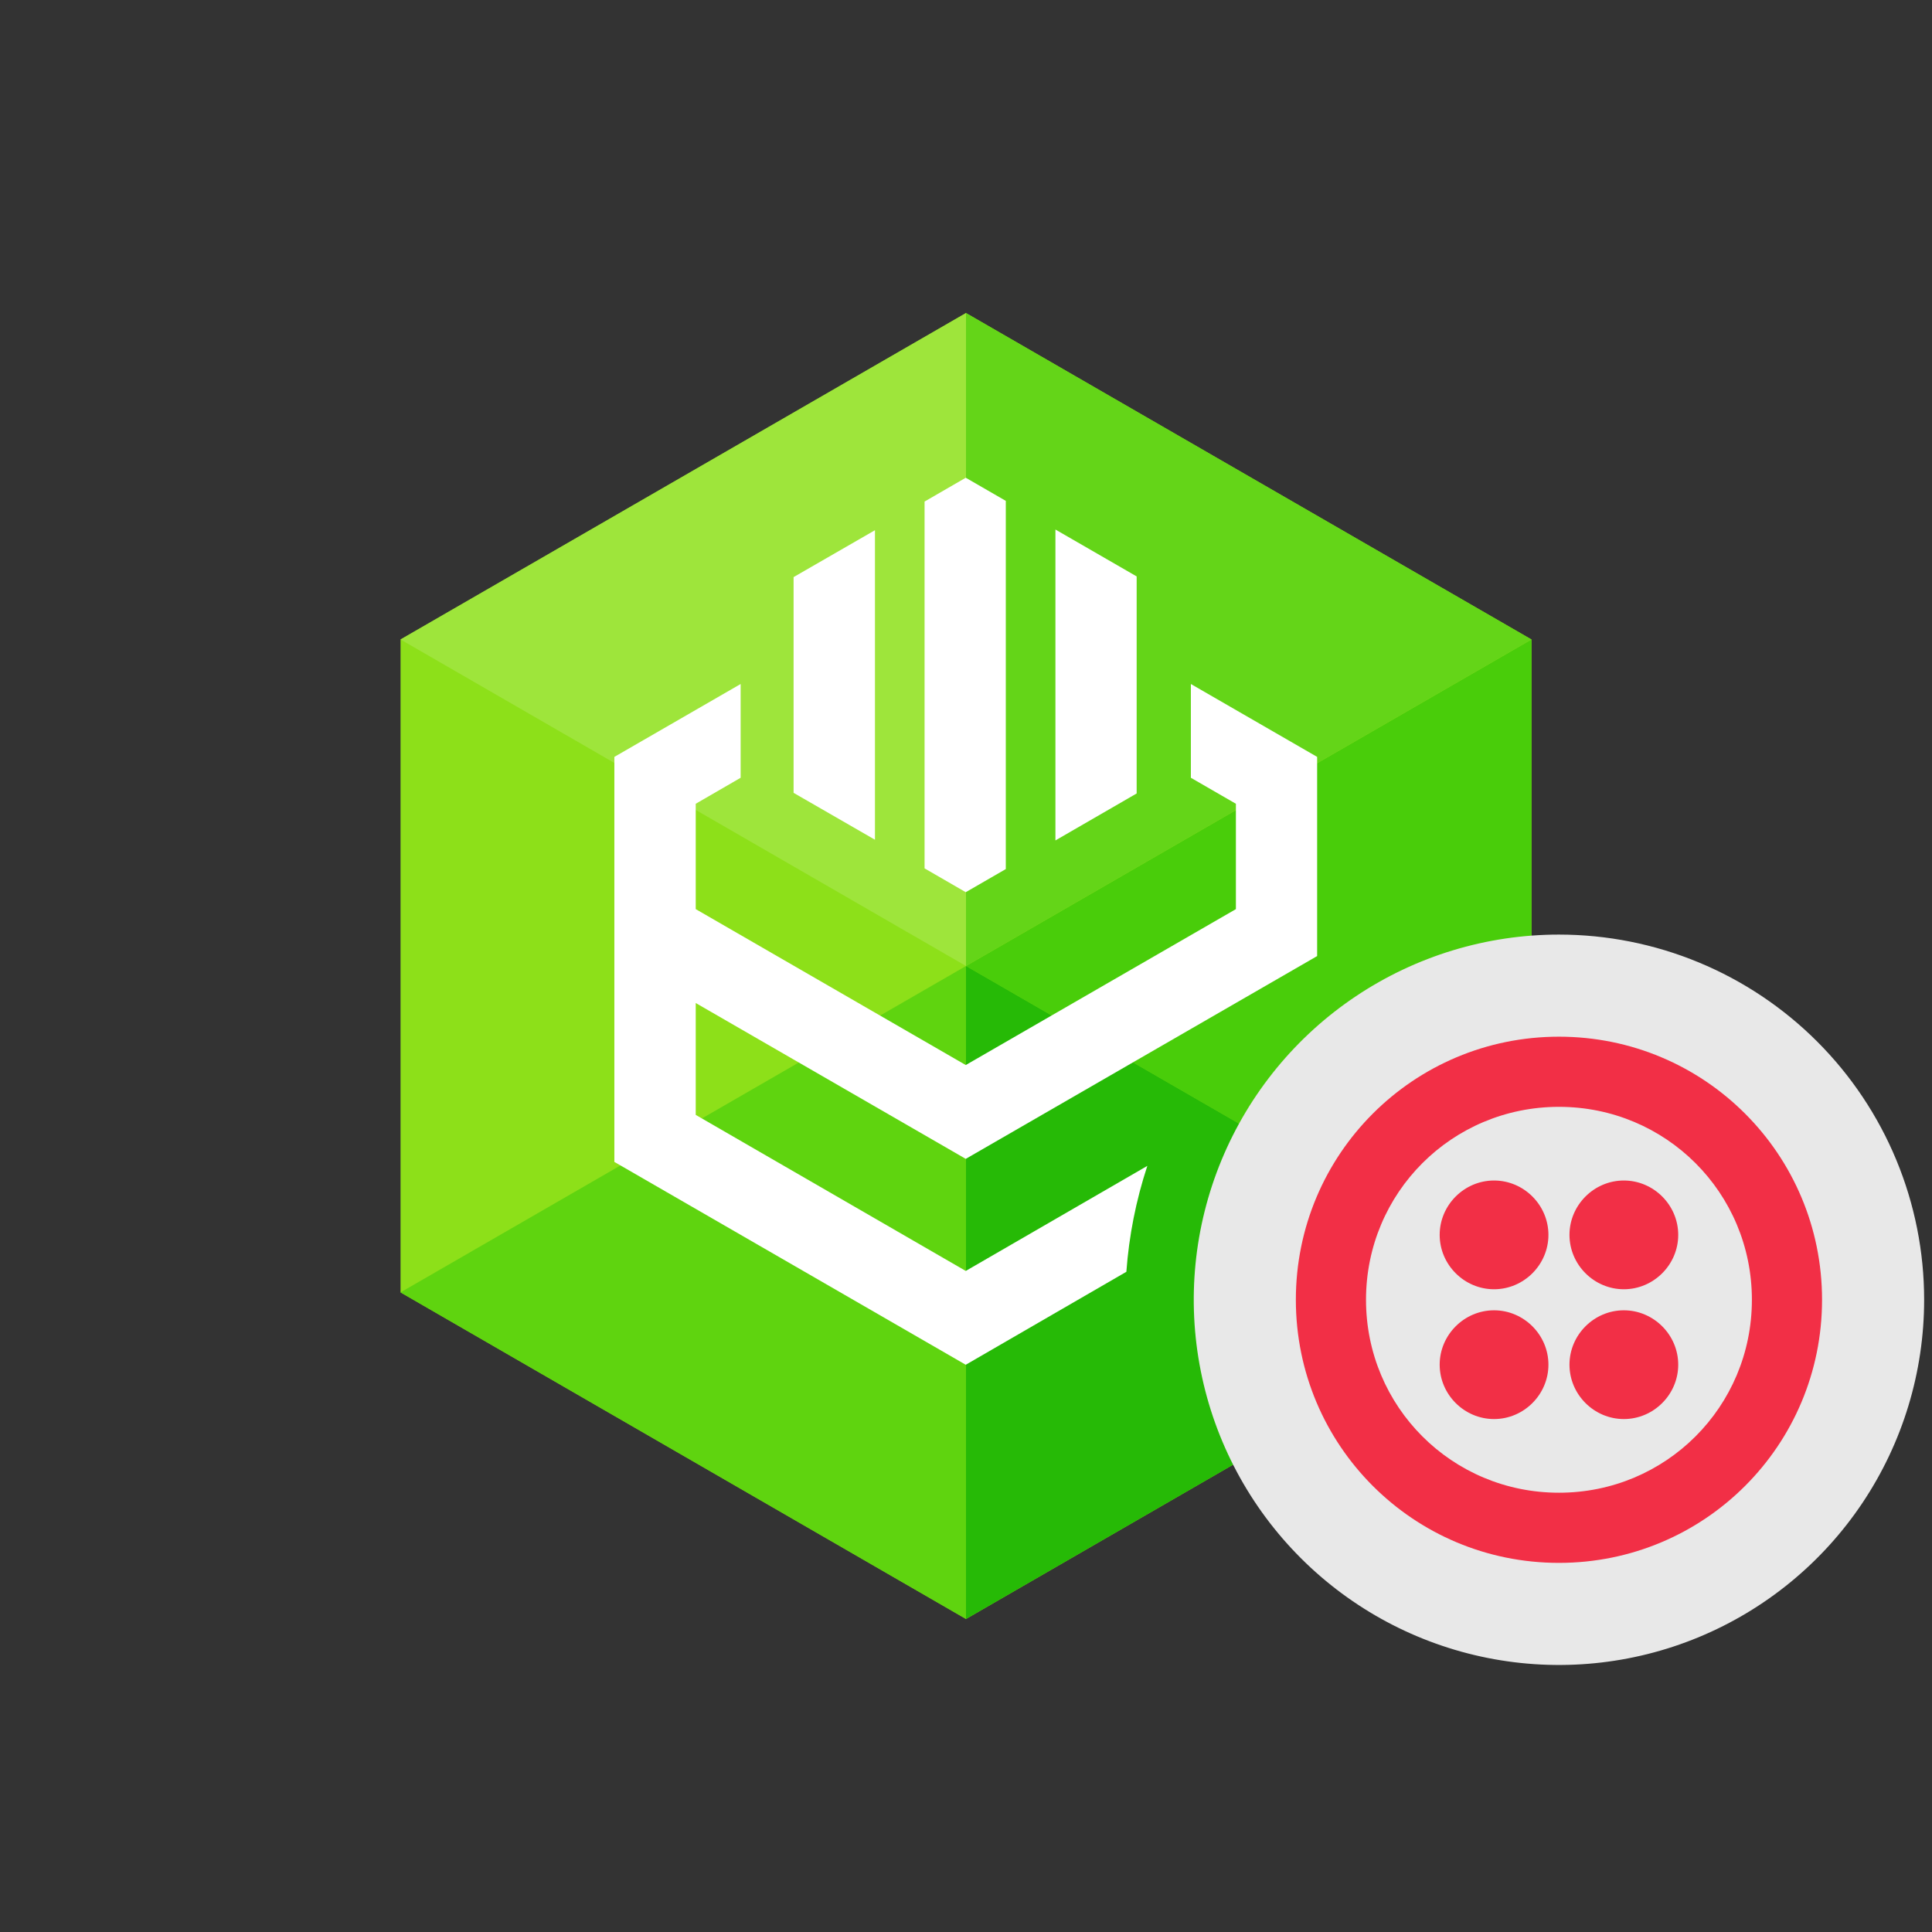 <svg viewBox="0 0 246 246" fill="none" xmlns="http://www.w3.org/2000/svg">
<rect x="0" y="0" width="246" height="246" fill="#333333" stroke="none"/>
<g clip-path="url(#clip0_8619_70677)">
<path d="M195 81.425V164.559L152.47 189.117L123 206.142L51 164.559V81.425L123 39.859L195 81.425Z" fill="#8DE019"/>
<path d="M123 39.859L51 81.425L123 123V39.859Z" fill="#9EE53B"/>
<path d="M123 123L51 164.559L123 206.142V123Z" fill="#5FD40F"/>
<path d="M195 81.425L152.47 105.982L123 123L195 164.559V81.425Z" fill="#49CD0A"/>
<path d="M123 39.859V123L152.47 105.982L195 81.425L123 39.859Z" fill="#64D518"/>
<path d="M123 123V206.142L195 164.559L123 123Z" fill="#26BA06"/>
<path d="M151.633 87.094V99.033L157.366 102.343V115.758L122.969 135.61L88.587 115.758V102.343L94.305 99.033V87.094L78.226 96.374V147.945L122.969 173.774L143.419 161.936C143.753 157.348 144.65 152.819 146.09 148.45L122.969 161.827L88.587 141.958V127.714L122.969 147.558L167.71 121.736V96.374L151.633 87.094Z" fill="white"/>
<path d="M128.068 110.658V63.776L122.969 60.83L117.725 63.862V110.57L122.969 113.602L128.068 110.658Z" fill="white"/>
<path d="M101.048 100.953L111.408 106.922V67.512L101.048 73.481V100.953Z" fill="white"/>
<path d="M144.73 73.395L134.387 67.425V107.01L144.73 101.031V73.395Z" fill="white"/>
<path fill-rule="evenodd" clip-rule="evenodd" d="M245 165.503C244.999 174.699 242.272 183.689 237.162 191.336C232.053 198.982 224.79 204.942 216.294 208.461C207.797 211.98 198.448 212.901 189.428 211.106C180.408 209.312 172.123 204.884 165.62 198.381C159.117 191.878 154.688 183.593 152.894 174.573C151.099 165.553 152.02 156.204 155.539 147.707C159.058 139.211 165.017 131.948 172.663 126.838C180.31 121.729 189.3 119.001 198.496 119C204.603 119 210.65 120.202 216.293 122.539C221.935 124.876 227.061 128.301 231.38 132.62C235.698 136.938 239.124 142.064 241.46 147.707C243.797 153.349 245 159.396 245 165.503Z" fill="#E8E8E8"/>
<path d="M197.16 157.237C197.16 161.033 194.033 164.16 190.237 164.16C186.44 164.16 183.313 161.033 183.313 157.237C183.313 153.44 186.44 150.313 190.237 150.313C194.033 150.313 197.16 153.44 197.16 157.237ZM190.237 166.84C186.44 166.84 183.313 169.967 183.313 173.763C183.313 177.56 186.44 180.687 190.237 180.687C194.033 180.687 197.16 177.56 197.16 173.763C197.16 169.967 194.033 166.84 190.237 166.84ZM232 165.5C232 184.037 217.037 199 198.5 199C179.963 199 165 184.037 165 165.5C165 146.963 179.963 132 198.5 132C217.037 132 232 146.963 232 165.5ZM223.067 165.5C223.067 151.877 212.123 140.933 198.5 140.933C184.877 140.933 173.933 151.877 173.933 165.5C173.933 179.123 184.877 190.067 198.5 190.067C212.123 190.067 223.067 179.123 223.067 165.5ZM206.763 166.84C202.967 166.84 199.84 169.967 199.84 173.763C199.84 177.56 202.967 180.687 206.763 180.687C210.56 180.687 213.687 177.56 213.687 173.763C213.687 169.967 210.56 166.84 206.763 166.84ZM206.763 150.313C202.967 150.313 199.84 153.44 199.84 157.237C199.84 161.033 202.967 164.16 206.763 164.16C210.56 164.16 213.687 161.033 213.687 157.237C213.687 153.44 210.56 150.313 206.763 150.313Z" fill="#F22F46"/>
</g>
<defs>
<clipPath id="clip0_8619_70677">
<rect width="246" height="246" fill="white"/>
</clipPath>
</defs>
</svg>
